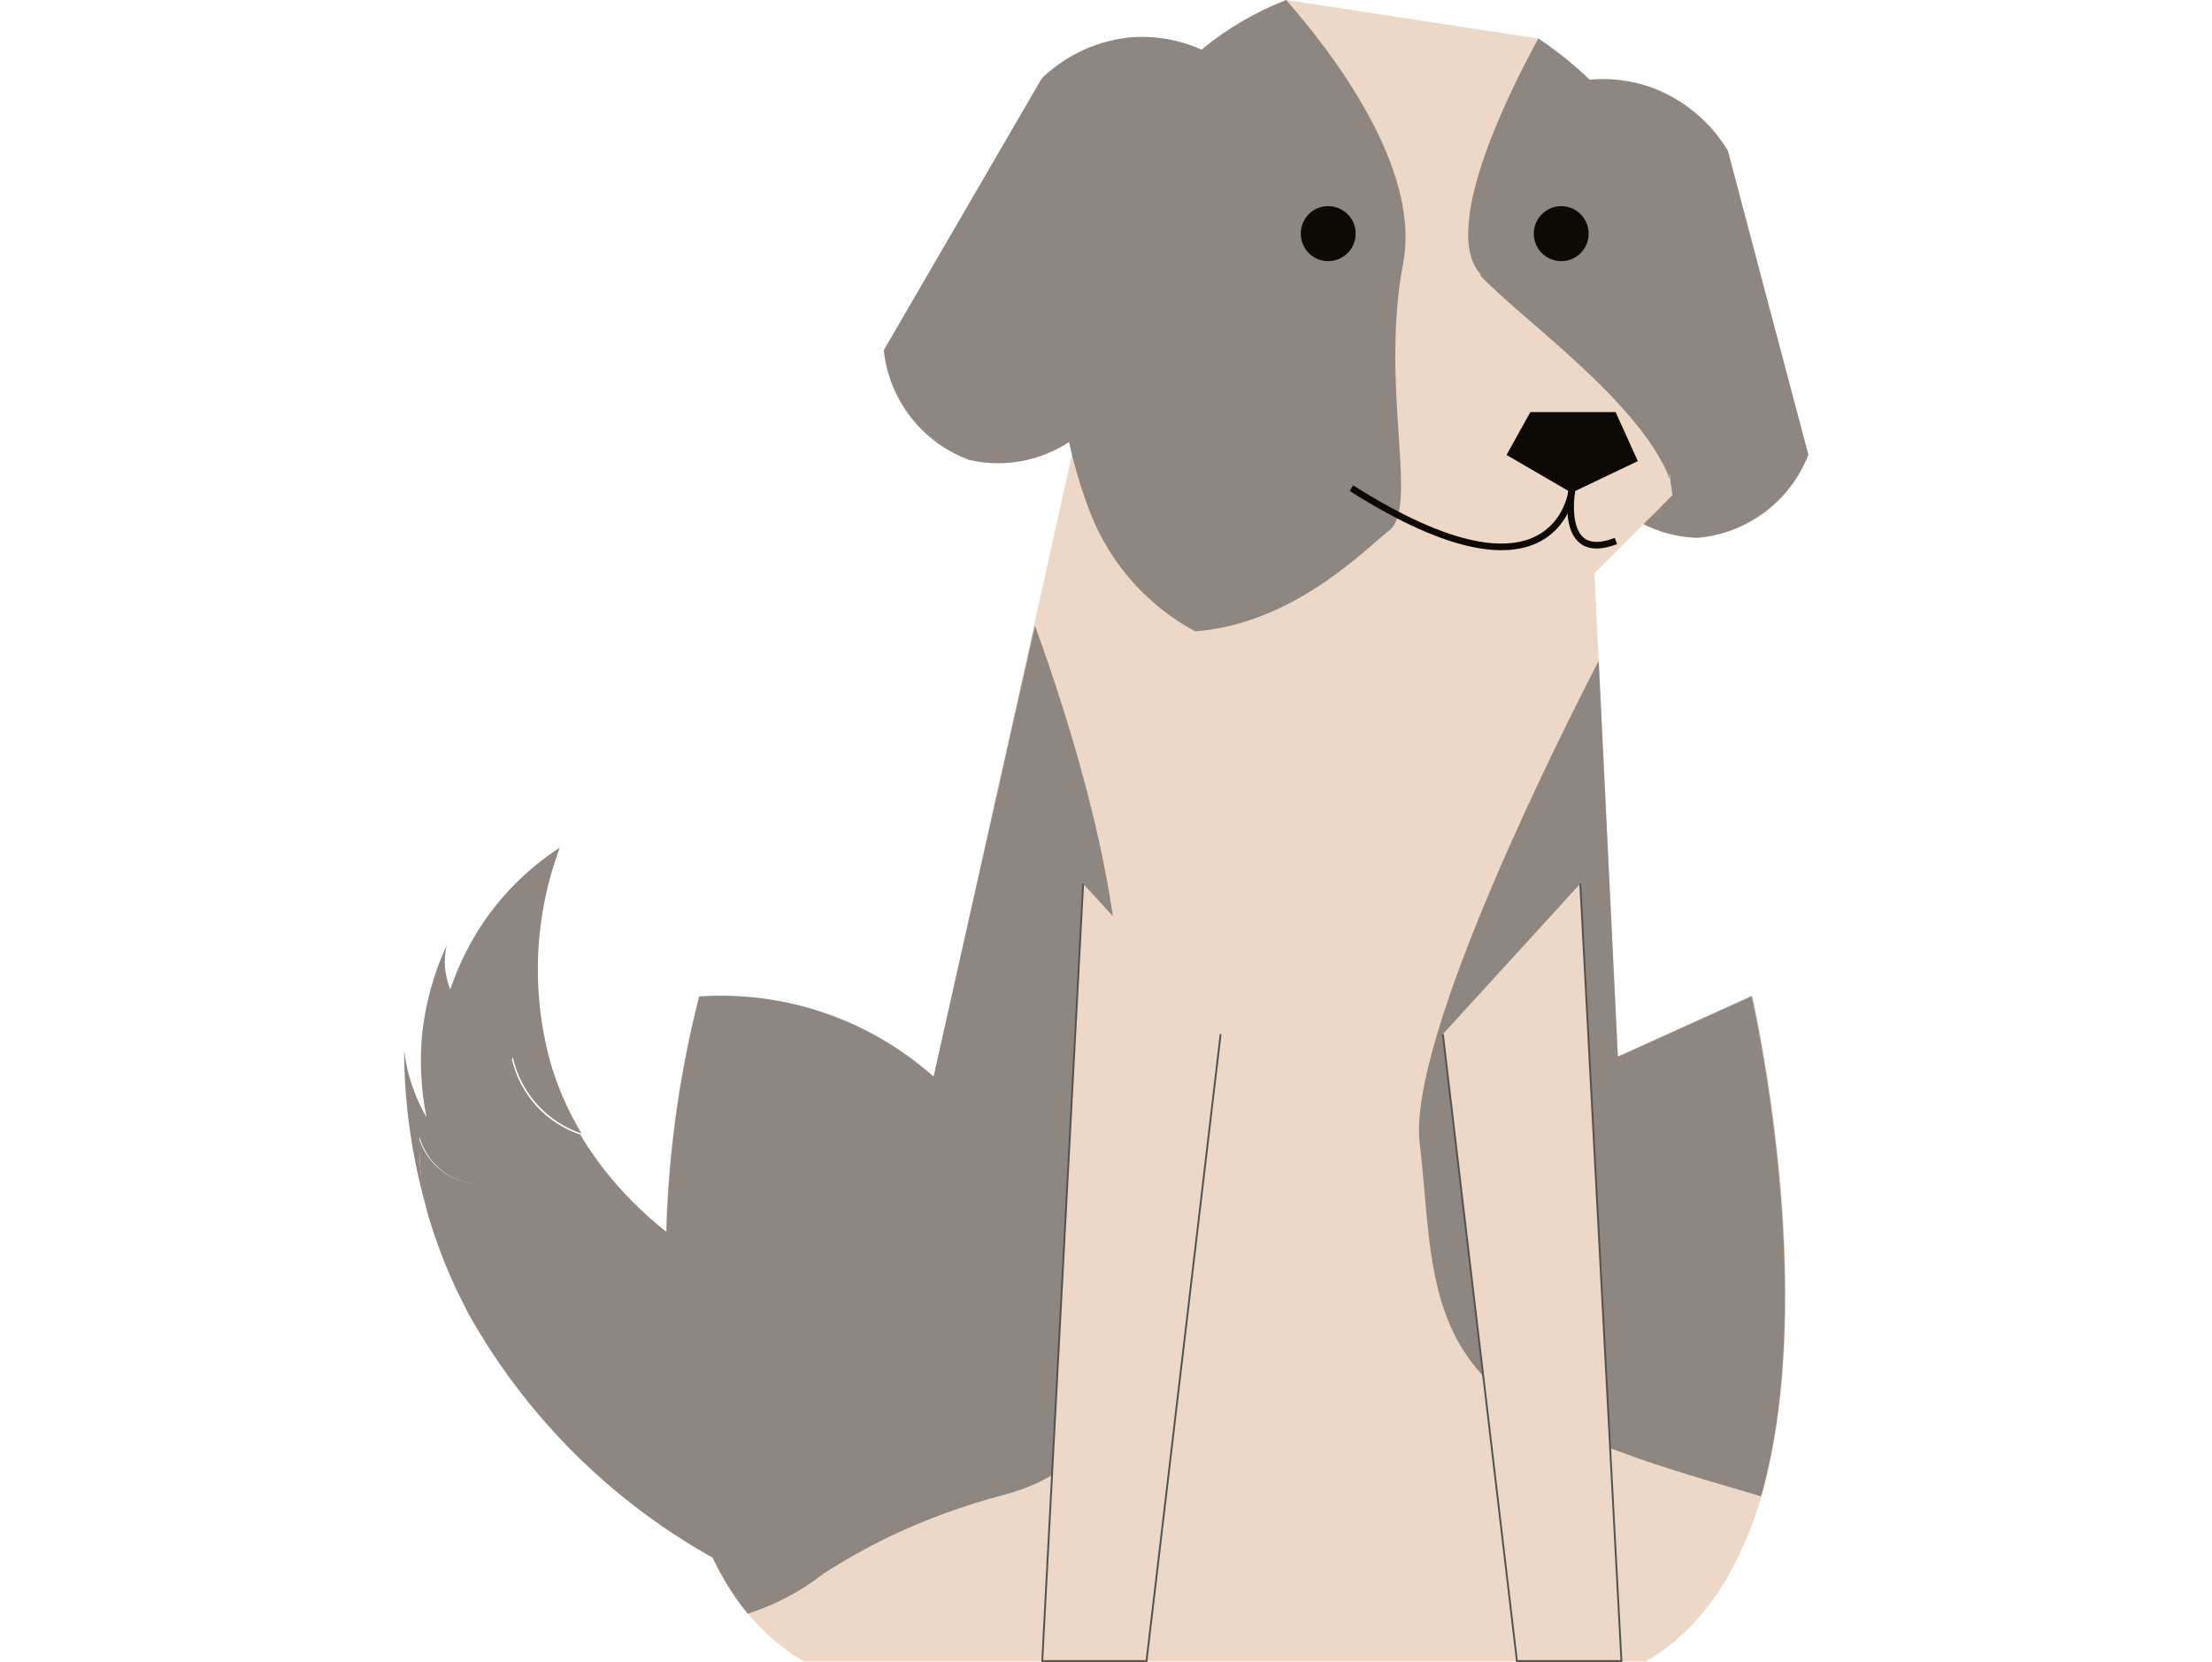 <svg xmlns="http://www.w3.org/2000/svg" xmlns:xlink="http://www.w3.org/1999/xlink" width="193px" height="145px" viewBox="0 0 193 145"><g id="surface1"><path style=" stroke:none;fill-rule:nonzero;fill:rgb(92.941%,84.314%,78.039%);fill-opacity:1;" d="M 70.109 144.922 L 143.738 144.922 L 142.863 127.195 L 141.164 92.184 L 139.488 57.652 L 139.051 48.52 L 95.742 29.734 L 90.215 54.574 L 81.457 93.902 L 71.805 137.305 L 70.109 144.922 "></path><path style=" stroke:none;fill-rule:nonzero;fill:rgb(55.294%,52.549%,50.588%);fill-opacity:1;" d="M 137.316 7.152 C 139.523 6.703 141.809 6.848 143.938 7.574 C 146.789 8.586 149.199 10.555 150.762 13.148 C 153.102 22.008 155.441 30.848 157.785 39.668 C 156.195 43.746 152.426 46.562 148.066 46.922 C 144.637 46.801 141.441 45.125 139.391 42.363 C 139.391 42.363 137.215 39.605 136.078 26.219 Z M 137.316 7.152 "></path><path style=" stroke:none;fill-rule:nonzero;fill:rgb(92.941%,84.314%,78.039%);fill-opacity:1;" d="M 95.203 44.922 C 96.949 49.266 100.16 52.859 104.281 55.074 C 105.086 55.523 105.918 55.914 106.773 56.254 C 109.449 57.68 112.352 58.625 115.352 59.051 C 122.363 59.848 129.422 58.035 135.18 53.957 L 143.879 45.242 L 144.336 44.805 L 145.117 44.004 L 145.934 43.184 L 145.754 42.023 L 145.754 41.547 L 138.152 21.863 L 140.148 8.473 L 134.164 3.355 L 112.219 0 C 109.582 1.098 107.105 2.547 104.859 4.316 C 100.855 7.5 97.645 11.57 95.484 16.207 C 89.297 29.395 94.125 42.184 95.203 44.922 "></path><path style=" stroke:none;fill-rule:nonzero;fill:rgb(55.294%,52.549%,50.588%);fill-opacity:1;" d="M 129.117 23.98 C 132.449 27.637 143.082 34.973 145.715 41.824 C 145.715 41.824 145.715 41.727 145.715 41.664 L 142.703 21.164 L 140.207 8.473 C 138.422 6.535 136.414 4.82 134.223 3.355 C 132.23 7.016 125.484 19.863 129.195 23.941 "></path><path style=" stroke:none;fill-rule:nonzero;fill:rgb(55.294%,52.549%,50.588%);fill-opacity:1;" d="M 95.203 44.922 C 96.949 49.266 100.16 52.859 104.281 55.074 C 112.879 54.414 119.102 47.922 121.176 46.301 C 123.871 44.305 120.359 33.871 122.434 22.902 C 123.988 14.648 116.191 4.516 112.219 0 C 109.551 1.035 107.066 2.492 104.859 4.316 C 100.875 7.516 97.668 11.582 95.484 16.207 C 89.297 29.395 94.125 42.184 95.203 44.922 "></path><path style=" stroke:none;fill-rule:nonzero;fill:rgb(55.294%,52.549%,50.588%);fill-opacity:1;" d="M 105.355 4.578 C 103.352 3.566 101.113 3.105 98.875 3.238 C 95.879 3.473 93.059 4.746 90.895 6.836 L 77.109 30.555 C 77.578 34.906 80.469 38.617 84.57 40.125 C 87.91 40.887 91.418 40.094 94.105 37.969 C 94.105 37.969 96.918 35.969 101.547 23.262 Z M 105.355 4.578 "></path><path style="fill:none;stroke-width:0.29;stroke-linecap:butt;stroke-linejoin:miter;stroke:rgb(5.098%,3.922%,1.961%);stroke-opacity:1;stroke-miterlimit:4;" d="M 51.09 21.42 C 51.09 21.42 50.46 27.02 41.45 21.311 " transform="matrix(1.995,0,0,1.998,35.217,0)"></path><path style="fill:none;stroke-width:0.29;stroke-linecap:butt;stroke-linejoin:miter;stroke:rgb(5.098%,3.922%,1.961%);stroke-opacity:1;stroke-miterlimit:4;" d="M 51.11 21.311 C 51.11 21.311 50.47 24.61 53.019 23.619 " transform="matrix(1.995,0,0,1.998,35.217,0)"></path><path style=" stroke:none;fill-rule:nonzero;fill:rgb(92.941%,84.314%,78.039%);fill-opacity:1;" d="M 139.512 125.895 C 141.367 136.246 143.738 144.84 143.738 144.84 C 148.805 141.863 151.879 136.625 153.715 130.453 C 158.84 112.469 152.895 86.828 152.895 86.828 L 141.227 92.105 L 140.07 92.625 C 135.758 98.098 137.297 113.285 139.57 125.895 "></path><path style=" stroke:none;fill-rule:nonzero;fill:rgb(92.941%,84.314%,78.039%);fill-opacity:1;" d="M 65.262 140.762 C 66.621 142.422 68.262 143.828 70.109 144.922 C 72.969 141.562 75.477 137.922 77.59 134.051 C 79.059 131.367 80.34 128.582 81.418 125.715 C 84.711 116.902 86.074 107.484 85.41 98.098 C 84.219 96.574 82.879 95.168 81.418 93.902 C 75.816 88.918 68.449 86.398 60.973 86.906 C 58.918 94.961 57.945 103.254 58.078 111.566 C 57.918 122.141 59.375 133.668 65.219 140.762 "></path><path style=" stroke:none;fill-rule:nonzero;fill:rgb(55.294%,52.549%,50.588%);fill-opacity:1;" d="M 65.262 140.762 C 67.629 140.004 69.844 138.836 71.805 137.305 C 73.664 136.105 75.598 135.016 77.59 134.051 C 80.789 132.523 84.129 131.305 87.562 130.41 C 104.52 125.855 92.109 108.051 96.66 94.781 C 100.352 84.031 93.148 62.367 90.297 54.574 L 81.457 93.922 C 75.855 88.938 68.488 86.418 61.012 86.93 C 58.957 94.984 57.984 103.277 58.117 111.586 C 57.957 122.16 59.414 133.688 65.262 140.785 "></path><path style="fill-rule:nonzero;fill:rgb(92.941%,84.314%,78.039%);fill-opacity:1;stroke-width:0.08;stroke-linecap:butt;stroke-linejoin:miter;stroke:rgb(32.941%,31.765%,30.588%);stroke-opacity:1;stroke-miterlimit:4;" d="M 29.719 38.581 L 27.93 72.521 L 32.49 72.521 L 35.731 45.151 " transform="matrix(1.995,0,0,1.998,35.217,0)"></path><path style=" stroke:none;fill-rule:nonzero;fill:rgb(55.294%,52.549%,50.588%);fill-opacity:1;" d="M 123.871 99.758 C 125.125 110.109 123.871 119.641 137.117 125.035 L 139.512 125.977 L 142.863 127.195 C 147.191 128.695 150.84 129.672 153.652 130.531 C 158.781 112.547 152.836 86.906 152.836 86.906 L 141.164 92.184 L 139.488 57.652 C 136.598 63.227 122.773 90.465 123.871 99.758 "></path><path style="fill-rule:nonzero;fill:rgb(92.941%,84.314%,78.039%);fill-opacity:1;stroke-width:0.08;stroke-linecap:butt;stroke-linejoin:miter;stroke:rgb(32.941%,31.765%,30.588%);stroke-opacity:1;stroke-miterlimit:4;" d="M 51.46 38.581 L 53.26 72.521 L 48.69 72.521 L 45.451 45.151 " transform="matrix(1.995,0,0,1.998,35.217,0)"></path><path style=" stroke:none;fill-rule:nonzero;fill:rgb(5.098%,3.922%,1.961%);fill-opacity:1;" d="M 140.965 35.949 L 133.523 35.949 L 131.449 39.688 L 137.117 42.984 L 142.902 40.227 L 140.965 35.949 "></path><path style=" stroke:none;fill-rule:nonzero;fill:rgb(5.098%,3.922%,1.961%);fill-opacity:1;" d="M 133.824 20.344 C 133.809 21.316 134.383 22.203 135.273 22.586 C 136.168 22.973 137.203 22.777 137.898 22.094 C 138.59 21.41 138.801 20.375 138.434 19.477 C 138.066 18.574 137.191 17.984 136.219 17.984 C 135.582 17.984 134.977 18.238 134.527 18.688 C 134.078 19.137 133.824 19.746 133.824 20.383 "></path><path style=" stroke:none;fill-rule:nonzero;fill:rgb(5.098%,3.922%,1.961%);fill-opacity:1;" d="M 113.496 20.344 C 113.48 21.316 114.055 22.207 114.949 22.59 C 115.848 22.973 116.883 22.773 117.574 22.086 C 118.266 21.398 118.473 20.359 118.102 19.461 C 117.727 18.562 116.844 17.977 115.871 17.984 C 115.238 17.984 114.629 18.238 114.184 18.688 C 113.738 19.141 113.492 19.75 113.496 20.383 "></path><path style=" stroke:none;fill-rule:nonzero;fill:rgb(55.294%,52.549%,50.588%);fill-opacity:1;" d="M 36.734 102.594 C 36.613 101.461 36.566 100.32 36.594 99.18 C 36.816 99.902 37.168 100.578 37.629 101.176 C 38.207 101.934 38.98 102.52 39.863 102.875 C 40.891 103.266 42.012 103.336 43.078 103.074 C 42.941 102.695 42.836 102.309 42.758 101.914 C 41.883 98.562 42.621 94.992 44.754 92.262 C 45.457 95.363 47.727 97.871 50.738 98.879 C 49.609 96.996 48.719 94.984 48.082 92.883 C 46.316 86.648 46.582 80.012 48.844 73.938 C 46.262 75.617 44.035 77.785 42.277 80.312 C 41.012 82.164 40.004 84.184 39.285 86.309 C 39.066 85.758 38.918 85.18 38.848 84.59 C 38.77 83.867 38.816 83.137 38.988 82.434 C 37.848 84.887 37.121 87.512 36.832 90.207 C 36.605 92.629 36.734 95.074 37.211 97.461 C 36.875 96.871 36.578 96.266 36.312 95.641 C 35.785 94.363 35.43 93.016 35.258 91.645 C 35.277 96.559 36.008 101.445 37.43 106.152 C 37.117 104.992 36.895 103.809 36.773 102.613 "></path><path style=" stroke:none;fill-rule:nonzero;fill:rgb(55.294%,52.549%,50.588%);fill-opacity:1;" d="M 36.594 99.18 C 36.566 100.32 36.613 101.461 36.734 102.594 C 36.855 103.789 37.074 104.973 37.391 106.133 C 38.039 108.285 38.84 110.387 39.785 112.426 L 40.844 114.547 C 46.648 124.93 55.637 133.168 66.477 138.047 L 81.617 116.062 C 68.453 115.227 57.219 109.051 51.316 100.078 C 51.074 99.719 50.836 99.336 50.637 98.977 C 47.629 97.969 45.359 95.465 44.652 92.363 C 42.52 95.094 41.785 98.664 42.656 102.016 C 42.742 102.363 42.848 102.703 42.977 103.035 C 41.91 103.297 40.789 103.227 39.766 102.836 C 38.879 102.48 38.109 101.895 37.531 101.137 C 37.066 100.539 36.719 99.859 36.492 99.137 "></path></g></svg>